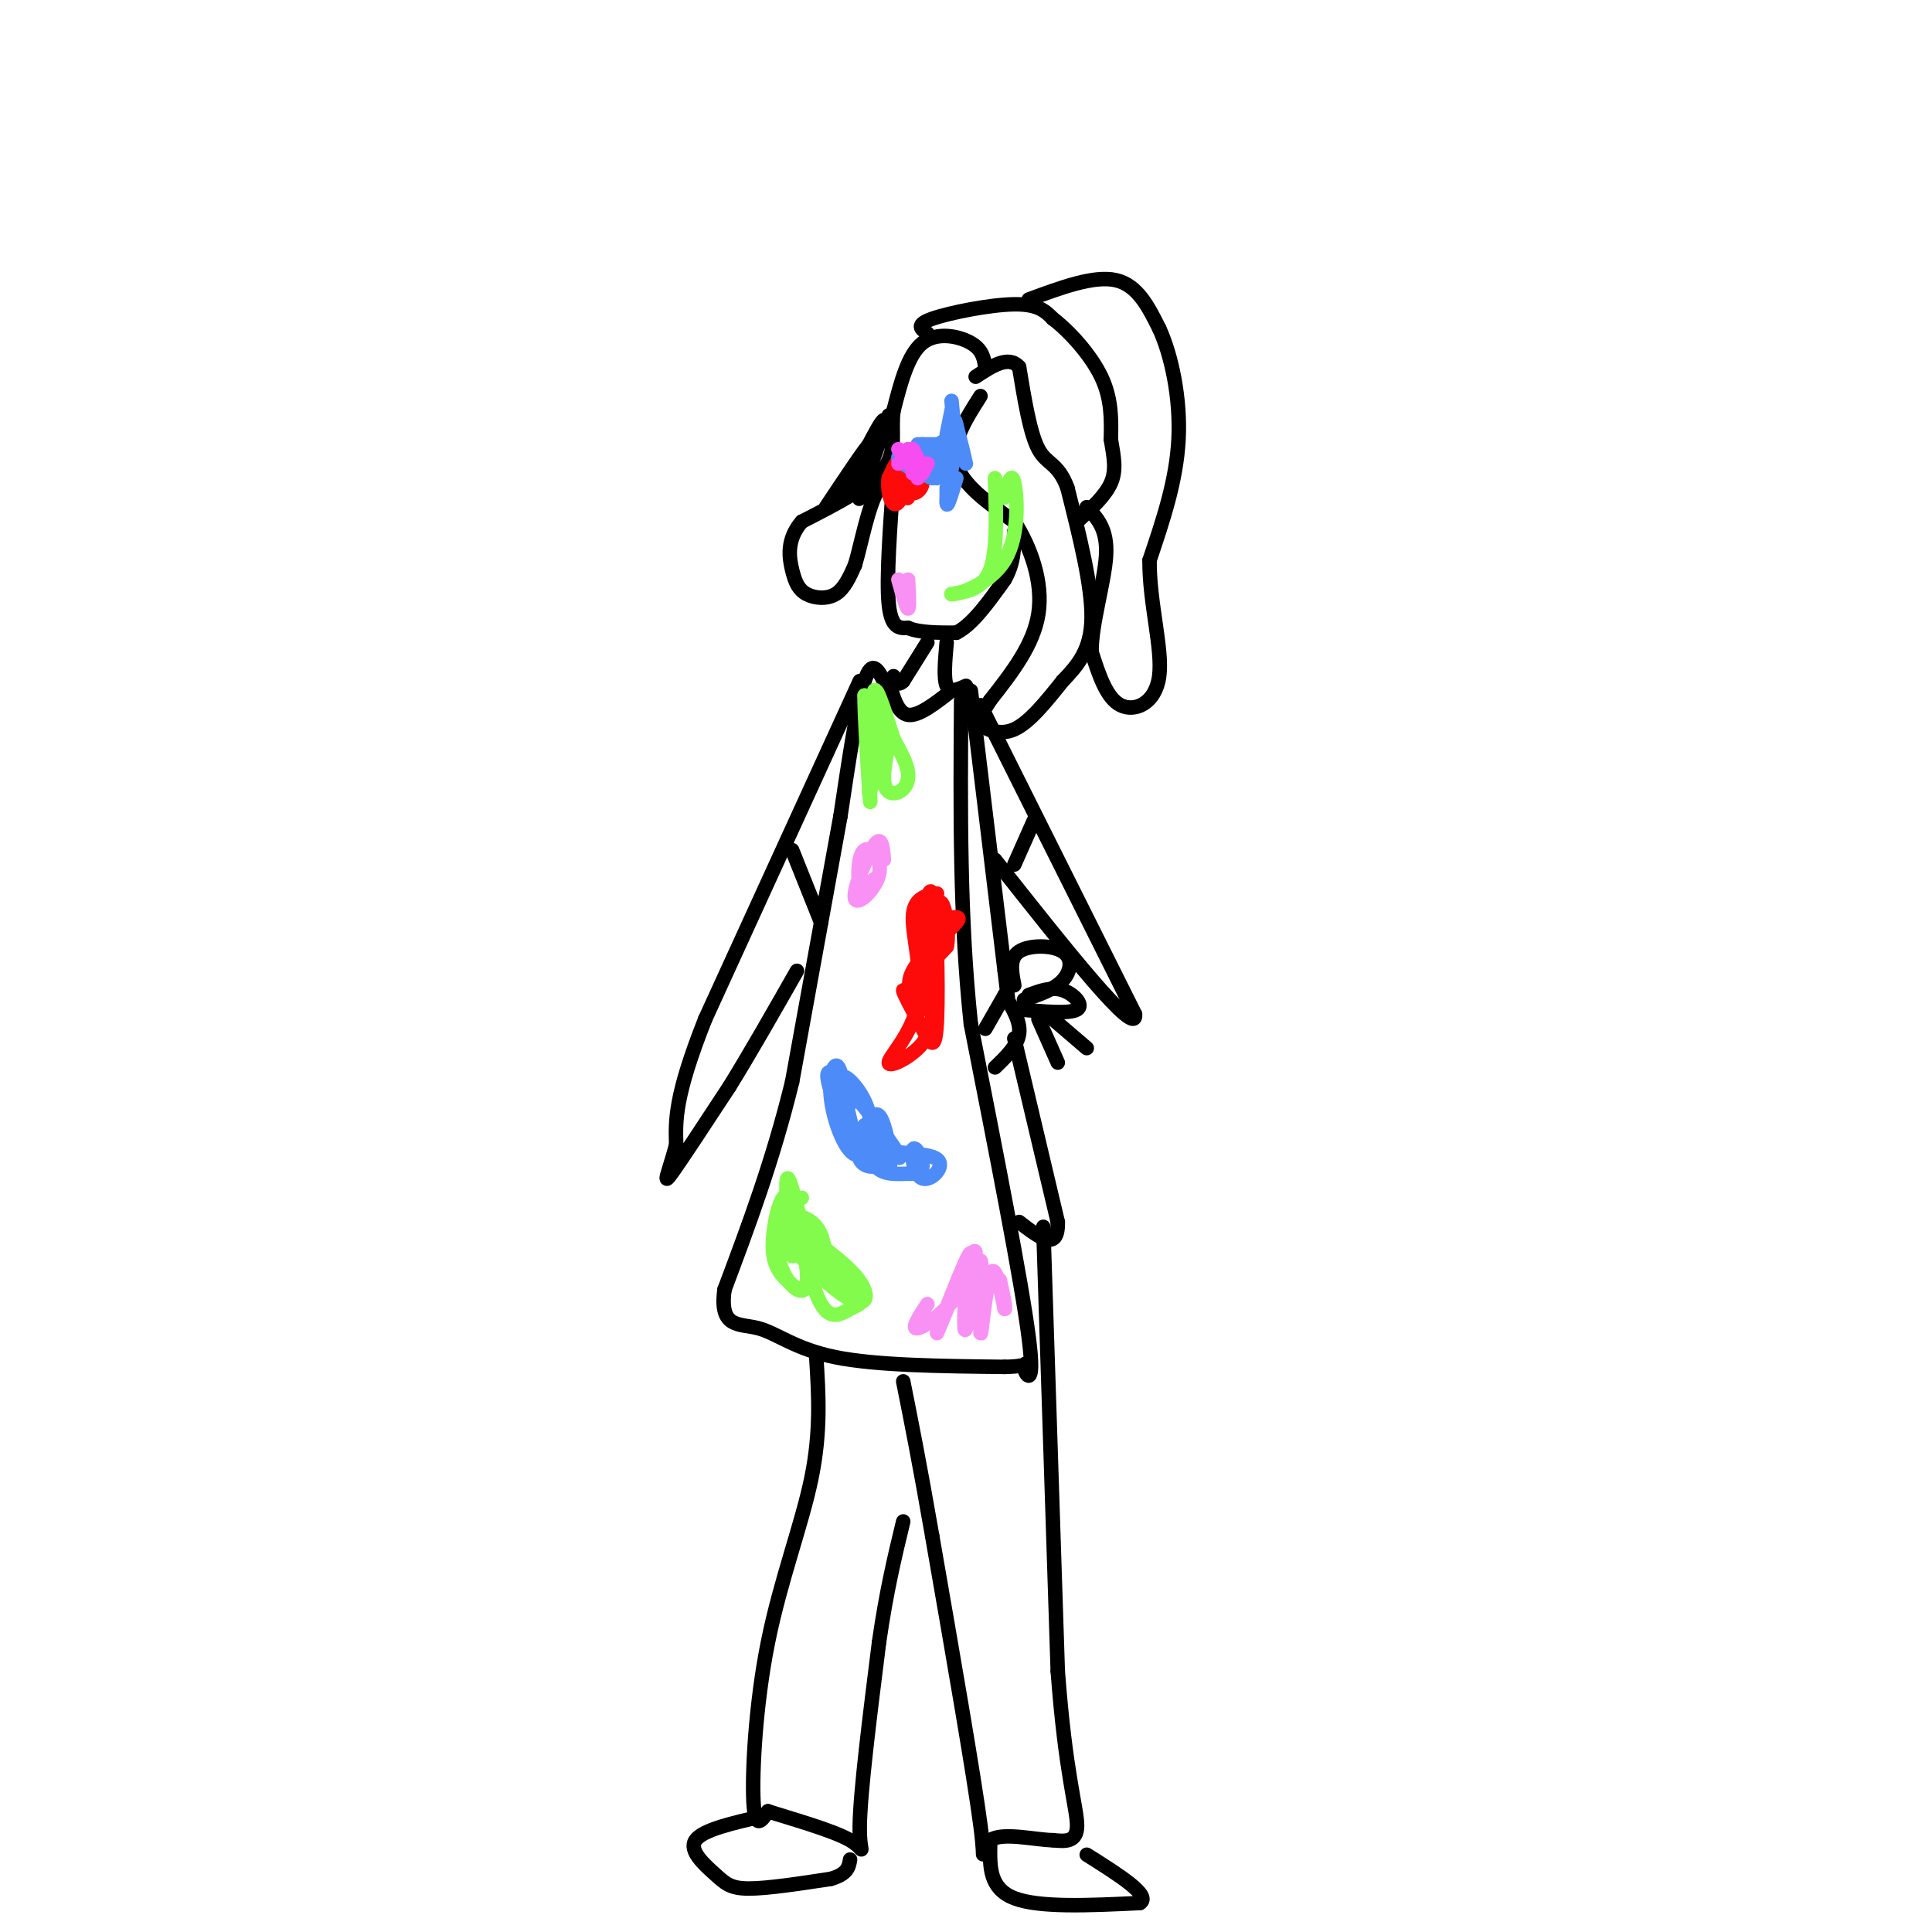 <svg viewBox='0 0 400 400' version='1.1' xmlns='http://www.w3.org/2000/svg' xmlns:xlink='http://www.w3.org/1999/xlink'><g fill='none' stroke='rgb(0,0,0)' stroke-width='3' stroke-linecap='round' stroke-linejoin='round'><path d='M203,82c-3.083,4.833 -6.167,9.667 -5,14c1.167,4.333 6.583,8.167 12,12'/><path d='M210,108c3.422,5.289 5.978,12.511 5,19c-0.978,6.489 -5.489,12.244 -10,18'/><path d='M205,145c-2.298,3.738 -3.042,4.083 -2,5c1.042,0.917 3.869,2.405 7,1c3.131,-1.405 6.565,-5.702 10,-10'/><path d='M220,141c3.111,-3.244 5.889,-6.356 6,-13c0.111,-6.644 -2.444,-16.822 -5,-27'/><path d='M221,101c-1.933,-5.222 -4.267,-4.778 -6,-8c-1.733,-3.222 -2.867,-10.111 -4,-17'/><path d='M211,76c-2.167,-2.500 -5.583,-0.250 -9,2'/><path d='M204,76c-0.289,-1.800 -0.578,-3.600 -3,-5c-2.422,-1.400 -6.978,-2.400 -10,0c-3.022,2.400 -4.511,8.200 -6,14'/><path d='M185,85c-0.622,4.356 0.822,8.244 -2,12c-2.822,3.756 -9.911,7.378 -17,11'/><path d='M166,108c-3.182,3.683 -2.636,7.389 -2,10c0.636,2.611 1.364,4.126 3,5c1.636,0.874 4.182,1.107 6,0c1.818,-1.107 2.909,-3.553 4,-6'/><path d='M177,117c1.333,-4.356 2.667,-12.244 5,-16c2.333,-3.756 5.667,-3.378 9,-3'/><path d='M191,98c2.333,-1.000 3.667,-2.000 5,-3'/><path d='M192,69c-1.289,-0.867 -2.578,-1.733 1,-3c3.578,-1.267 12.022,-2.933 17,-3c4.978,-0.067 6.489,1.467 8,3'/><path d='M218,66c3.378,2.556 7.822,7.444 10,12c2.178,4.556 2.089,8.778 2,13'/><path d='M230,91c0.622,3.667 1.178,6.333 0,9c-1.178,2.667 -4.089,5.333 -7,8'/><path d='M213,62c6.750,-2.500 13.500,-5.000 18,-4c4.500,1.000 6.750,5.500 9,10'/><path d='M240,68c2.556,5.556 4.444,14.444 4,23c-0.444,8.556 -3.222,16.778 -6,25'/><path d='M238,116c-0.071,8.810 2.750,18.333 2,24c-0.750,5.667 -5.071,7.476 -8,6c-2.929,-1.476 -4.464,-6.238 -6,-11'/><path d='M226,135c-0.089,-5.711 2.689,-14.489 3,-20c0.311,-5.511 -1.844,-7.756 -4,-10'/><path d='M185,99c-0.750,10.417 -1.500,20.833 -1,26c0.500,5.167 2.250,5.083 4,5'/><path d='M188,130c2.333,1.000 6.167,1.000 10,1'/><path d='M198,131c3.333,-1.667 6.667,-6.333 10,-11'/><path d='M208,120c2.000,-3.500 2.000,-6.750 2,-10'/><path d='M192,133c0.000,0.000 -5.000,8.000 -5,8'/><path d='M187,141c-1.167,1.167 -1.583,0.083 -2,-1'/><path d='M196,133c-0.333,3.750 -0.667,7.500 0,9c0.667,1.500 2.333,0.750 4,0'/><path d='M184,86c-3.369,9.500 -6.738,19.000 -6,17c0.738,-2.000 5.583,-15.500 5,-16c-0.583,-0.500 -6.595,12.000 -8,15c-1.405,3.000 1.798,-3.500 5,-10'/><path d='M180,92c-0.667,0.500 -4.833,6.750 -9,13'/><path d='M184,141c0.917,3.333 1.833,6.667 4,7c2.167,0.333 5.583,-2.333 9,-5'/><path d='M183,141c-1.250,-2.333 -2.500,-4.667 -4,0c-1.500,4.667 -3.250,16.333 -5,28'/><path d='M174,169c-2.500,13.833 -6.250,34.417 -10,55'/><path d='M164,224c-4.000,16.333 -9.000,29.667 -14,43'/><path d='M150,267c-1.119,8.131 3.083,6.958 7,8c3.917,1.042 7.548,4.298 16,6c8.452,1.702 21.726,1.851 35,2'/><path d='M208,283c6.119,-0.107 3.917,-1.375 4,0c0.083,1.375 2.452,5.393 1,-6c-1.452,-11.393 -6.726,-38.196 -12,-65'/><path d='M201,212c-2.333,-22.000 -2.167,-44.500 -2,-67'/><path d='M204,213c0.000,0.000 4.000,-7.000 4,-7'/><path d='M208,206c1.667,2.750 3.333,5.500 3,8c-0.333,2.500 -2.667,4.750 -5,7'/><path d='M201,143c0.000,0.000 7.000,58.000 7,58'/><path d='M208,201c1.167,9.667 0.583,4.833 0,0'/><path d='M210,204c-0.548,-2.804 -1.095,-5.607 1,-7c2.095,-1.393 6.833,-1.375 9,0c2.167,1.375 1.762,4.107 0,6c-1.762,1.893 -4.881,2.946 -8,4'/><path d='M213,206c2.356,-0.867 4.711,-1.733 7,-1c2.289,0.733 4.511,3.067 3,4c-1.511,0.933 -6.756,0.467 -12,0'/><path d='M215,211c0.000,0.000 4.000,9.000 4,9'/><path d='M218,211c0.000,0.000 7.000,6.000 7,6'/><path d='M210,215c0.000,0.000 9.000,38.000 9,38'/><path d='M219,253c0.167,6.333 -3.917,3.167 -8,0'/><path d='M216,254c0.000,0.000 3.000,92.000 3,92'/><path d='M219,346c1.578,21.289 4.022,28.511 4,32c-0.022,3.489 -2.511,3.244 -5,3'/><path d='M218,381c-3.714,-0.071 -10.500,-1.750 -13,0c-2.500,1.750 -0.714,6.929 -2,-3c-1.286,-9.929 -5.643,-34.964 -10,-60'/><path d='M193,318c-2.667,-15.333 -4.333,-23.667 -6,-32'/><path d='M169,281c0.488,7.690 0.976,15.381 -1,25c-1.976,9.619 -6.417,21.167 -9,34c-2.583,12.833 -3.310,26.952 -3,33c0.310,6.048 1.655,4.024 3,2'/><path d='M159,375c4.238,1.393 13.333,3.875 17,6c3.667,2.125 1.905,3.893 2,-3c0.095,-6.893 2.048,-22.446 4,-38'/><path d='M182,340c1.500,-10.500 3.250,-17.750 5,-25'/><path d='M158,376c-6.262,1.423 -12.524,2.845 -14,5c-1.476,2.155 1.833,5.042 4,7c2.167,1.958 3.190,2.988 7,3c3.810,0.012 10.405,-0.994 17,-2'/><path d='M172,389c3.500,-1.000 3.750,-2.500 4,-4'/><path d='M205,382c-0.083,4.500 -0.167,9.000 5,11c5.167,2.000 15.583,1.500 26,1'/><path d='M236,394c2.500,-1.500 -4.250,-5.750 -11,-10'/><path d='M178,141c0.000,0.000 -32.000,70.000 -32,70'/><path d='M146,211c-6.333,16.000 -6.167,21.000 -6,26'/><path d='M140,237c-1.689,6.178 -2.911,8.622 -1,6c1.911,-2.622 6.956,-10.311 12,-18'/><path d='M151,225c4.333,-7.000 9.167,-15.500 14,-24'/><path d='M203,146c0.000,0.000 32.000,64.000 32,64'/><path d='M235,210c0.500,5.333 -14.250,-13.333 -29,-32'/><path d='M210,179c0.000,0.000 4.000,-9.000 4,-9'/><path d='M164,176c0.000,0.000 6.000,15.000 6,15'/></g>
<g fill='none' stroke='rgb(253,10,10)' stroke-width='3' stroke-linecap='round' stroke-linejoin='round'><path d='M194,185c-2.461,0.455 -4.922,0.909 -5,5c-0.078,4.091 2.226,11.818 1,18c-1.226,6.182 -5.984,10.818 -6,12c-0.016,1.182 4.710,-1.091 7,-4c2.290,-2.909 2.145,-6.455 2,-10'/><path d='M193,206c-0.010,-4.903 -1.036,-12.162 -1,-15c0.036,-2.838 1.133,-1.256 3,-1c1.867,0.256 4.503,-0.816 3,1c-1.503,1.816 -7.144,6.519 -9,10c-1.856,3.481 0.072,5.741 2,8'/><path d='M191,209c-0.790,-0.059 -3.764,-4.208 -4,-4c-0.236,0.208 2.265,4.771 4,8c1.735,3.229 2.702,5.123 3,-2c0.298,-7.123 -0.074,-23.264 -1,-26c-0.926,-2.736 -2.408,7.933 -2,12c0.408,4.067 2.704,1.534 5,-1'/><path d='M196,196c0.644,-2.422 -0.244,-7.978 -1,-9c-0.756,-1.022 -1.378,2.489 -2,6'/><path d='M189,95c-0.739,4.462 -1.478,8.925 -1,8c0.478,-0.925 2.172,-7.237 2,-8c-0.172,-0.763 -2.211,4.022 -2,6c0.211,1.978 2.672,1.148 3,-1c0.328,-2.148 -1.478,-5.614 -3,-6c-1.522,-0.386 -2.761,2.307 -4,5'/><path d='M184,99c-0.402,2.614 0.593,6.649 2,5c1.407,-1.649 3.225,-8.982 3,-10c-0.225,-1.018 -2.493,4.281 -3,6c-0.507,1.719 0.746,-0.140 2,-2'/></g>
<g fill='none' stroke='rgb(130,251,77)' stroke-width='3' stroke-linecap='round' stroke-linejoin='round'><path d='M166,248c-2.061,0.101 -4.122,0.201 -5,3c-0.878,2.799 -0.574,8.295 1,12c1.574,3.705 4.418,5.618 5,3c0.582,-2.618 -1.098,-9.768 -1,-9c0.098,0.768 1.975,9.453 4,13c2.025,3.547 4.199,1.955 6,1c1.801,-0.955 3.229,-1.273 2,-3c-1.229,-1.727 -5.114,-4.864 -9,-8'/><path d='M169,260c-3.176,-2.393 -6.617,-4.376 -5,-2c1.617,2.376 8.292,9.112 12,11c3.708,1.888 4.447,-1.071 1,-5c-3.447,-3.929 -11.082,-8.827 -13,-11c-1.918,-2.173 1.881,-1.621 4,0c2.119,1.621 2.560,4.310 3,7'/><path d='M171,260c0.104,2.376 -1.135,4.816 -3,0c-1.865,-4.816 -4.356,-16.887 -5,-16c-0.644,0.887 0.559,14.733 1,16c0.441,1.267 0.119,-10.043 -1,-12c-1.119,-1.957 -3.034,5.441 -3,10c0.034,4.559 2.017,6.280 4,8'/><path d='M164,266c1.467,1.333 3.133,0.667 4,-1c0.867,-1.667 0.933,-4.333 1,-7'/><path d='M206,99c0.250,7.500 0.500,15.000 -1,19c-1.500,4.000 -4.750,4.500 -8,5'/><path d='M197,123c1.107,0.179 7.875,-1.875 11,-7c3.125,-5.125 2.607,-13.321 2,-16c-0.607,-2.679 -1.304,0.161 -2,3'/><path d='M183,151c-1.770,6.953 -3.540,13.906 -3,13c0.540,-0.906 3.391,-9.671 4,-11c0.609,-1.329 -1.022,4.778 -1,8c0.022,3.222 1.698,3.560 3,3c1.302,-0.560 2.229,-2.017 2,-4c-0.229,-1.983 -1.615,-4.491 -3,-7'/><path d='M185,153c-1.393,-4.190 -3.375,-11.167 -4,-10c-0.625,1.167 0.107,10.476 0,12c-0.107,1.524 -1.054,-4.738 -2,-11'/><path d='M179,144c-0.089,2.867 0.689,15.533 1,20c0.311,4.467 0.156,0.733 0,-3'/></g>
<g fill='none' stroke='rgb(249,144,244)' stroke-width='3' stroke-linecap='round' stroke-linejoin='round'><path d='M192,270c-1.734,2.643 -3.468,5.286 -2,5c1.468,-0.286 6.139,-3.502 9,-8c2.861,-4.498 3.911,-10.278 2,-7c-1.911,3.278 -6.784,15.613 -7,16c-0.216,0.387 4.224,-11.175 6,-15c1.776,-3.825 0.888,0.088 0,4'/><path d='M200,265c-0.188,4.034 -0.658,12.120 0,10c0.658,-2.120 2.444,-14.444 3,-14c0.556,0.444 -0.120,13.658 0,15c0.120,1.342 1.034,-9.188 2,-12c0.966,-2.812 1.983,2.094 3,7'/><path d='M208,271c0.333,0.167 -0.333,-2.917 -1,-6'/><path d='M183,178c-0.220,-2.609 -0.439,-5.219 -2,-3c-1.561,2.219 -4.462,9.266 -4,11c0.462,1.734 4.289,-1.844 5,-5c0.711,-3.156 -1.693,-5.888 -3,-5c-1.307,0.888 -1.516,5.397 -1,7c0.516,1.603 1.758,0.302 3,-1'/><path d='M188,120c0.167,3.000 0.333,6.000 0,6c-0.333,0.000 -1.167,-3.000 -2,-6'/></g>
<g fill='none' stroke='rgb(77,139,249)' stroke-width='3' stroke-linecap='round' stroke-linejoin='round'><path d='M178,236c2.586,3.464 5.172,6.929 6,6c0.828,-0.929 -0.104,-6.250 -1,-9c-0.896,-2.750 -1.758,-2.929 -3,-1c-1.242,1.929 -2.863,5.967 -2,8c0.863,2.033 4.211,2.060 5,0c0.789,-2.060 -0.980,-6.209 -2,-6c-1.020,0.209 -1.291,4.774 0,7c1.291,2.226 4.146,2.113 7,2'/><path d='M188,243c1.890,0.152 3.116,-0.467 3,-2c-0.116,-1.533 -1.572,-3.980 -2,-3c-0.428,0.980 0.174,5.386 2,6c1.826,0.614 4.876,-2.566 3,-4c-1.876,-1.434 -8.679,-1.124 -12,-2c-3.321,-0.876 -3.161,-2.938 -3,-5'/><path d='M179,233c2.040,1.858 8.640,9.003 7,6c-1.640,-3.003 -11.518,-16.155 -14,-17c-2.482,-0.845 2.434,10.616 4,13c1.566,2.384 -0.217,-4.308 -2,-11'/><path d='M174,224c-0.071,1.888 0.750,12.109 1,12c0.250,-0.109 -0.071,-10.549 -1,-14c-0.929,-3.451 -2.464,0.086 -2,5c0.464,4.914 2.929,11.204 5,12c2.071,0.796 3.750,-3.901 3,-8c-0.750,-4.099 -3.929,-7.600 -5,-8c-1.071,-0.400 -0.036,2.300 1,5'/><path d='M176,228c0.167,0.833 0.083,0.417 0,0'/><path d='M196,104c0.000,0.000 0.000,-3.000 0,-3'/><path d='M198,99c-1.000,3.351 -2.000,6.702 -2,5c0.000,-1.702 1.000,-8.458 2,-10c1.000,-1.542 2.000,2.131 2,2c0.000,-0.131 -1.000,-4.065 -2,-8'/><path d='M198,88c-0.333,-1.333 -0.167,-0.667 0,0'/><path d='M198,93c0.000,0.000 -1.000,-10.000 -1,-10'/><path d='M197,85c0.000,0.000 -1.000,5.000 -1,5'/><path d='M196,91c0.000,0.000 -7.000,4.000 -7,4'/><path d='M194,92c0.000,0.000 -4.000,0.000 -4,0'/><path d='M191,93c-2.667,0.500 -5.333,1.000 -5,2c0.333,1.000 3.667,2.500 7,4'/><path d='M191,92c0.000,0.000 0.100,0.100 0.1,0.1'/><path d='M193,96c0.250,1.583 0.500,3.167 1,3c0.500,-0.167 1.250,-2.083 2,-4'/><path d='M194,94c-0.289,2.444 -0.578,4.889 0,4c0.578,-0.889 2.022,-5.111 2,-6c-0.022,-0.889 -1.511,1.556 -3,4'/></g>
<g fill='none' stroke='rgb(246,76,240)' stroke-width='3' stroke-linecap='round' stroke-linejoin='round'><path d='M186,93c0.000,0.000 2.000,3.000 2,3'/><path d='M189,93c0.000,0.000 2.000,4.000 2,4'/><path d='M192,96c0.000,0.000 -1.000,2.000 -1,2'/><path d='M192,96c0.000,0.000 -3.000,2.000 -3,2'/><path d='M188,95c0.000,0.000 -2.000,1.000 -2,1'/><path d='M190,99c0.000,0.000 -1.000,-3.000 -1,-3'/><path d='M188,93c0.000,0.000 1.000,5.000 1,5'/></g>
</svg>